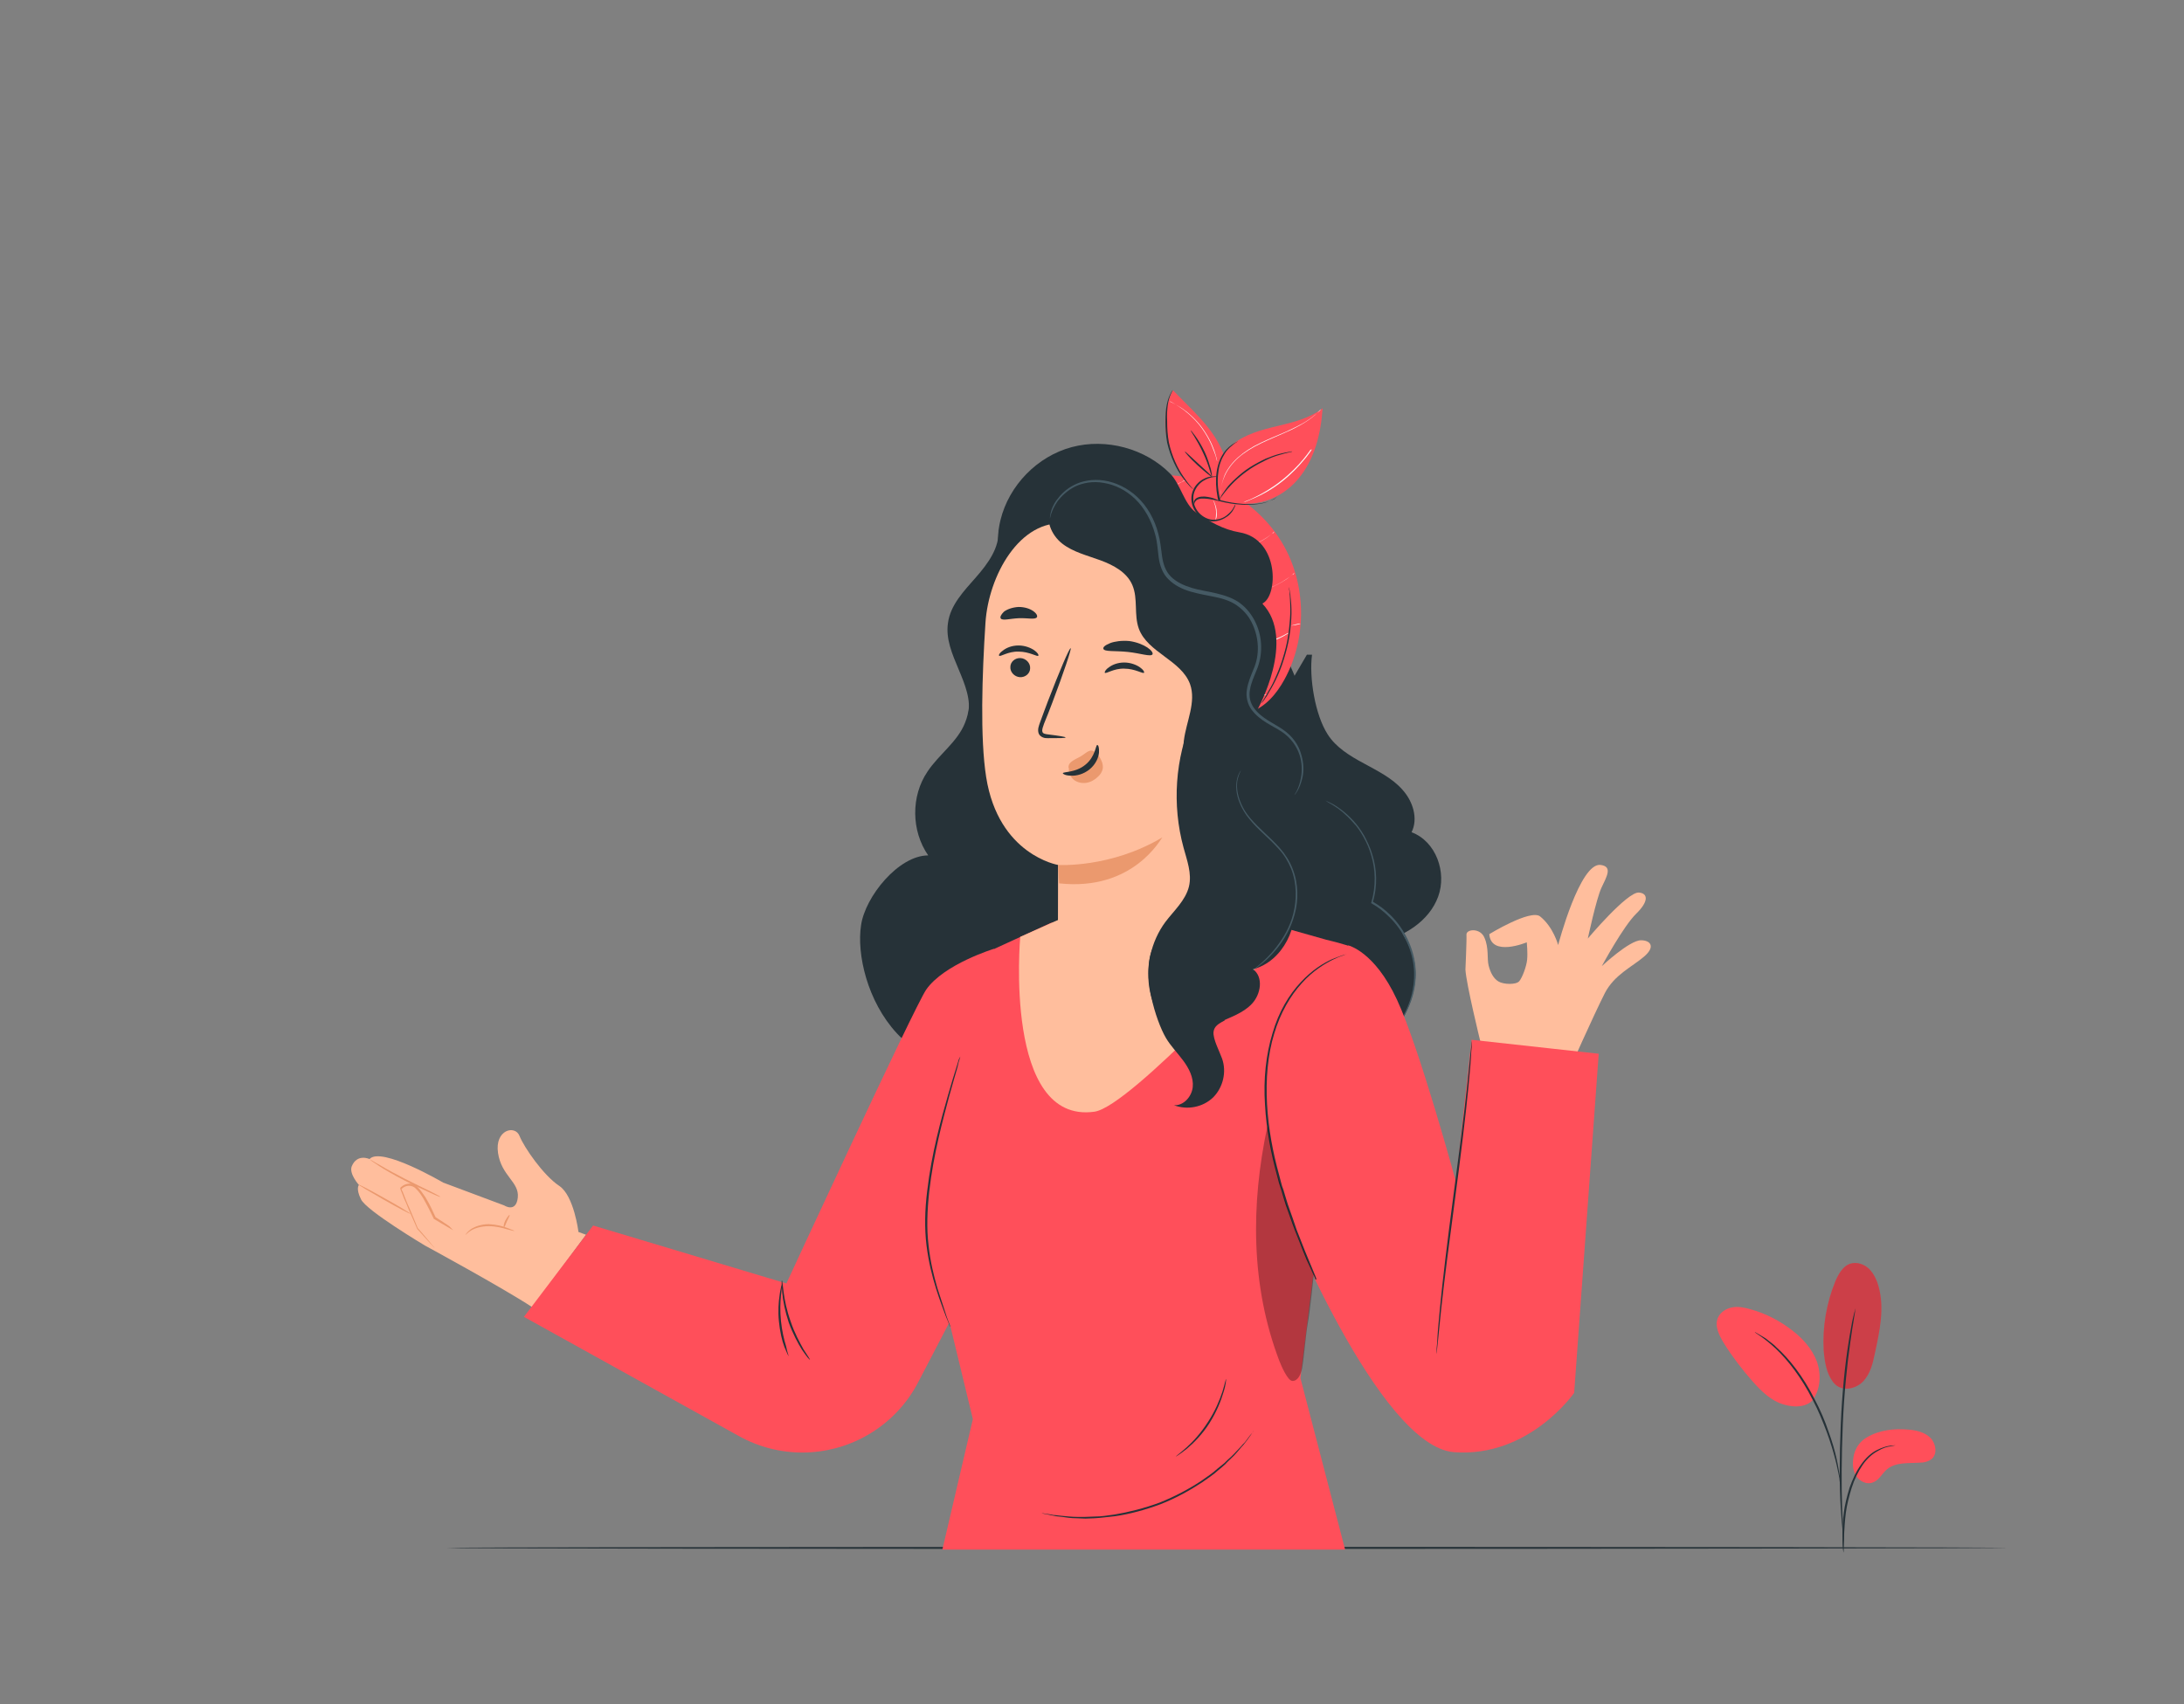 <?xml version="1.0" encoding="UTF-8"?> <!-- Generator: Adobe Illustrator 22.1.0, SVG Export Plug-In . SVG Version: 6.00 Build 0) --> <svg xmlns="http://www.w3.org/2000/svg" xmlns:xlink="http://www.w3.org/1999/xlink" x="0px" y="0px" viewBox="0 0 640.7 500" style="enable-background:new 0 0 640.7 500;" xml:space="preserve"><rect x="0" y="0" width="640.7" height="500" fill="#808080" stroke="none"/> <style type="text/css"> .st0{display:none;} .st1{display:inline;} .st2{fill:#EBEBEB;} .st3{display:inline;fill:#EBEBEB;} .st4{fill:#263238;} .st5{fill:#FFBE9D;} .st6{fill:#EB996E;} .st7{fill:#455A64;} .st8{fill:#FF4F5A;} .st9{fill:none;stroke:#FFFFFF;stroke-width:2.000000e-02;stroke-miterlimit:10;} .st10{opacity:0.3;} .st11{fill:#FAFAFA;} .st12{opacity:0.2;} </style> <g id="Background_Complete"> </g> <g id="Background_Simple" class="st0"> <g class="st1"> <path class="st2" d="M462.6,168.7c-10.1-32-28.2-62.7-55.9-80.6c-25.8-16.7-58.9-21-88-11.3c-29,9.7-53.4,33.1-64.6,62.2 c-6,15.6-8.4,32.4-13.4,48.4c-5,16-13.4,31.9-27.6,40.2c-15.9,9.3-35.8,7.3-53.6,2.5c-17.7-4.8-35.1-12.1-53.5-12.5 c-38-0.8-67.2,33.9-75.5,72c-9.2,42.5-4.1,86.6,51.5,117.4c0.9,0.5,1.2,0.7,1.1,0.7c20.2,12.8,32,22.3,54.3,28.4 c52.7,12.9,110.8,2.8,152.9,0c54.8-3.7,73.2-18.6,107.5-43.8c32.9-24.2,56.8-60.6,67.8-100.6C476.7,251.5,475.1,208.2,462.6,168.7 z"></path> <path class="st2" d="M83.2,407.6c-0.4-0.2-0.7-0.5-1.1-0.7C78.8,405.6,83,407.6,83.2,407.6z"></path> </g> <path class="st3" d="M175.1,60.3c-10.8-8.5-25.8-11-39.1-7.5c-11.6,3-22.4,10.8-26.5,22.1c-3.3,9-2,19.3,2.2,27.9 c5.9,12.2,17.5,21.6,30.7,24.9c13.2,3.2,27.8,0.3,38.7-7.8l-1.8,0.7c6.6-4.5,7.8-13.9,9.9-23.7C191.9,83.5,185.9,68.8,175.1,60.3z"></path> </g> <g id="Desk"> <g> <g> <path class="st4" d="M589.1,454.2c0,0.1-102.6,0.3-229.1,0.3c-126.5,0-229.1-0.1-229.1-0.3s102.5-0.3,229.1-0.3 C486.5,453.9,589.1,454,589.1,454.2z"></path> </g> </g> </g> <g id="Screen"> </g> <g id="Character"> <g> <g> <path class="st5" d="M436.9,274.1c0,0,12.1-7.4,14.9-5.2c3.9,3.1,5.3,8.4,5.3,8.4s6.4-24.4,12.5-23.5c3.5,0.5,1.8,3.3,0.2,6.7 c-1.5,3.2-4,14.9-4,14.9s11.6-13.8,15-13.5c2.6,0.2,3,2.5-0.8,6.2c-3.8,3.7-10.1,15.4-10.1,15.4s8.1-7.6,11.5-7.6 c2.7,0,4.4,1.8,0.9,4.8c-3.5,3-8.7,5.3-11.5,10.7c-3.4,6.7-10.8,23.4-10.8,23.4l-25.7-9.1c0,0-4.2-17.1-4.4-21.2 c0,0,0.4-8.8,0.3-10.3c0-1.6,4.1-2,5.3,1c1.3,3,0.7,6.1,1.2,8.1c0.5,2,1.4,3.8,2.9,4.7c1.5,0.9,5.2,1,6.1-0.1 c0.9-1.1,2.1-4.3,2.3-6.3c0.2-2-0.1-5.1-0.1-5.1S437.4,280.9,436.9,274.1z"></path> </g> <g> <g> <g> <path class="st5" d="M147.9,353.7L130,347c0,0-18.2-10.7-21.6-6.9c0,0-3.6-1.7-5.2,2.1c-0.9,2.2,2.1,5.5,2.1,5.5s-1,1,0.6,4.2 c1.5,3.3,18.8,13.6,18.8,13.6s22.5,12.2,31.5,18.1l15.7-21.3l-2.2-0.8c0,0-1.3-10.6-5.6-13.5c-4.7-3.1-10.4-11.4-11.7-14.7 c-1.3-3.3-7.3-1.8-6.3,5c1,6.8,6.3,8.5,5.8,13.1C151.4,356,147.9,353.7,147.9,353.7z"></path> </g> <g> <g> <path class="st6" d="M120.5,356.2c-0.1,0.1-3.6-1.7-7.8-4.1c-4.2-2.4-7.6-4.4-7.5-4.5c0.1-0.1,3.6,1.7,7.8,4.1 C117.2,354,120.5,356.1,120.5,356.2z"></path> </g> </g> <g> <g> <path class="st6" d="M129.2,351.2c0,0.1-1.3-0.4-3.2-1.3c-2-0.9-4.6-2.1-7.5-3.6c-2.9-1.5-5.5-3-7.2-4.1 c-0.9-0.6-1.6-1.1-2.1-1.4c-0.5-0.4-0.7-0.6-0.7-0.6c0-0.1,1.1,0.7,3,1.7c1.8,1.1,4.4,2.5,7.3,4c2.9,1.5,5.5,2.7,7.5,3.7 C128.1,350.5,129.2,351.1,129.2,351.2z"></path> </g> </g> <g> <g> <path class="st6" d="M133,361c0,0-0.6-0.3-1.6-0.9c-1.1-0.6-2.5-1.5-4.2-2.5l0,0l0-0.1c-0.8-1.7-1.8-3.7-3-5.8 c-0.6-1-1.3-2.1-2.3-3c-0.9-0.9-2.4-1-3.5-0.3c-0.2,0.1-0.5,0.4-0.6,0.5c0,0,0,0.1,0,0.1l0.1,0.2c0,0.1,0.1,0.3,0.2,0.4 c0.2,0.6,0.5,1.2,0.7,1.8c0.5,1.2,0.9,2.3,1.4,3.3c0.9,2.1,1.7,4.1,2.4,5.8l0-0.1c1.5,1.7,2.7,3.1,3.6,4.2 c0.4,0.5,0.7,0.9,1,1.2c0.2,0.3,0.3,0.4,0.3,0.4c0,0-0.2-0.1-0.4-0.4c-0.3-0.3-0.6-0.7-1-1.1c-0.9-1-2.2-2.4-3.7-4.1l0,0l0,0 c-0.7-1.7-1.6-3.6-2.5-5.7c-0.4-1.1-0.9-2.2-1.4-3.3c-0.2-0.6-0.5-1.2-0.7-1.8c-0.1-0.2-0.1-0.3-0.2-0.5l-0.1-0.2 c0-0.1,0-0.2-0.1-0.4c0.1-0.3,0.2-0.4,0.4-0.5c0.1-0.1,0.3-0.2,0.4-0.3c0.6-0.4,1.4-0.6,2.2-0.6c0.8,0,1.4,0.4,2,0.9 c1,1,1.7,2.1,2.4,3.1c1.3,2.1,2.2,4.2,3,5.9l-0.1-0.1c1.7,1.1,3.1,2,4.1,2.7C132.5,360.6,133,361,133,361z"></path> </g> </g> </g> <g> <g> <path class="st6" d="M150.9,361.2c0,0.1-0.9-0.2-2.2-0.5c-1.3-0.4-3.2-0.9-5.3-0.9c-2.1,0-3.9,0.5-5.1,1.2 c-1.2,0.7-1.7,1.4-1.8,1.4c0,0,0.4-0.8,1.6-1.7c1.2-0.8,3.1-1.5,5.3-1.5c2.2,0.1,4.1,0.6,5.4,1.1 C150.1,360.8,150.9,361.1,150.9,361.2z"></path> </g> </g> <g> <g> <path class="st6" d="M149.5,356.5c0.1,0.1-0.3,0.9-0.8,1.9c-0.4,1-0.7,1.8-0.9,1.8c-0.1,0-0.1-1,0.4-2 C148.8,357.1,149.4,356.4,149.5,356.5z"></path> </g> </g> </g> <g> <g> <path class="st4" d="M252.6,271.5c1.2-8.4,11-20.5,19.7-20.5c-5-7.2-5.1-17.4-0.2-24.6c3.3-5,8.8-8.7,11-14.3 c2.6-6.3,0.6-13.4,0.9-20.2c0.4-9.9,5.5-19,10.5-27.6c4.6-7.9,10.2-16.5,19.3-18.5c5.7-1.2,11.7,0.6,17.1,2.9 c25.7,11,45.8,34.1,52.6,60.8c1.6,6.4,2.7,13.3,7.2,18.2c4.7,5.2,13,8.1,14.4,14.9c1,4.9-2.1,9.8-1.7,14.8 c0.4,4.2,8.2,16.3,10,20.1c3.1,6.5,2,13.6-1.2,20.1c-3.2,6.5-11.2,12.9-18.3,14.7l-79.8-26.6c-7.5,4.3-15,20.8-23.6,21.8 c-8.6,1-19.1,4.8-27.4-4.3C254.4,293.8,251.3,279.9,252.6,271.5z"></path> </g> <g> <path class="st4" d="M384.9,192.1c-0.9,6.7,0.9,17.7,4.6,23.4c2.4,3.8,6.5,6.3,10.6,8.5c4,2.2,8.3,4.3,11.3,7.7 c3.1,3.4,4.7,8.5,2.7,12.5c7.2,2.7,10.4,11.8,7.8,18.9c-2.6,7.1-9.9,11.8-17.4,13.3l-32.9-9.9l-7.2-42l19-32.4"></path> </g> <g> <g> <path class="st7" d="M388.9,234.9c0,0,0.2,0.1,0.6,0.3c0.4,0.2,1.1,0.5,1.8,0.9c1.5,0.9,3.6,2.4,5.8,4.8 c1.1,1.2,2.1,2.6,3.1,4.3c0.9,1.7,1.8,3.5,2.4,5.6c1.3,4.1,1.6,9.1,0.1,14l-0.1-0.3c1.9,1.1,3.7,2.4,5.4,4.1 c4.2,4.2,6.6,9.6,7.2,14.7c0.6,5.1-0.7,9.7-2.4,13.2c-1.7,3.5-3.8,5.8-5.4,7.3c-0.8,0.7-1.4,1.2-1.9,1.6 c-0.5,0.3-0.7,0.5-0.7,0.5c0,0,0.2-0.2,0.7-0.6c0.4-0.3,1.1-0.9,1.8-1.6c1.5-1.5,3.6-3.8,5.2-7.3c1.6-3.4,2.8-8,2.2-13 c-0.6-5-3-10.3-7.1-14.3c-1.6-1.6-3.4-3-5.2-4l-0.2-0.1l0.1-0.2c1.4-4.8,1.2-9.7,0-13.7c-0.6-2.1-1.4-3.9-2.3-5.5 c-0.9-1.6-1.9-3.1-3-4.2c-2.1-2.4-4.1-4-5.6-4.9c-0.7-0.5-1.4-0.8-1.7-1C389.1,235.1,388.9,234.9,388.9,234.9z"></path> </g> </g> </g> <g> <g> <path class="st8" d="M291.6,278.4c0,0-14.7,4.5-19.9,12c-3.6,5.3-41,86.2-41,86.2l-56.7-17l-20.3,26.8l63.1,35 c11.7,6.5,25.9,6.4,37.5-0.2l0,0c6.5-3.7,11.7-9.1,15.1-15.7l16-30.7L291.6,278.4z"></path> </g> <g> <g> <path class="st8" d="M276.5,454.5l8.9-38.1l-6.7-27.7c-4.3-14.3-8-37.5-3.3-56.2l15.7-53.8l17.2-7.9l39.4-6.8 c1.5,0.5,41.2,11.7,41.2,11.7c5.5,1.3,7.7,2.2,7.7,2.2l4.6,29.5l-13.7,48.6l-6,48.4l13.1,50.3H276.5z"></path> </g> <g> <g> <path class="st9" d="M273.6,335.9"></path> </g> </g> <g> <g> <path class="st9" d="M366,339.4"></path> </g> </g> </g> <g> <path class="st5" d="M299.3,274.9l11.4-5.1l51.5,0.7l12.2,7.1c0,0-42.6,47-53.3,48.6C294.3,330,299.3,274.9,299.3,274.9z"></path> </g> <g> <path class="st8" d="M395.5,277.4c0,0,7.7,1.7,14.3,15.9c6.6,14.1,17.3,53.4,17.3,53.4l4.6-41.6l37.3,4.1l-7.2,99.5 c0,0-13.2,19.1-35.3,17.4c-22.1-1.8-50.1-71.5-50.1-71.5L395.5,277.4z"></path> </g> <g> <g> <path class="st4" d="M421.4,397.6c0,0,0-0.1,0-0.2c0-0.2,0-0.4,0-0.7c0-0.7,0.1-1.6,0.2-2.7c0.1-2.4,0.4-5.8,0.8-9.9 c0.8-8.4,2.2-19.9,3.9-32.7c1.7-12.7,3.2-24.3,4.1-32.7c0.4-4.2,0.8-7.6,1-9.9c0.1-1.1,0.2-2,0.3-2.7c0-0.3,0.1-0.5,0.1-0.7 c0-0.2,0-0.2,0-0.2c0,0,0,0.1,0,0.2c0,0.2,0,0.4,0,0.7c0,0.7-0.1,1.6-0.2,2.7c-0.1,2.4-0.4,5.8-0.8,9.9 c-0.8,8.4-2.2,19.9-3.9,32.7c-1.7,12.7-3.2,24.3-4.1,32.6c-0.4,4.2-0.8,7.6-1,9.9c-0.1,1.1-0.2,2-0.3,2.7 c0,0.3-0.1,0.5-0.1,0.7C421.4,397.5,421.4,397.6,421.4,397.6z"></path> </g> </g> <g> <g> <path class="st4" d="M231.4,398c0,0-0.2-0.3-0.4-0.7c-0.2-0.5-0.5-1.2-0.9-2.1c-0.7-1.8-1.3-4.5-1.6-7.5 c-0.3-3-0.1-5.7,0.2-7.6c0.1-1,0.3-1.7,0.4-2.3c0.1-0.5,0.2-0.8,0.3-0.8c0.1,0-0.1,1.2-0.3,3.1c-0.2,1.9-0.3,4.6,0,7.5 c0.3,2.9,0.9,5.5,1.5,7.4C231,396.9,231.4,398,231.4,398z"></path> </g> </g> <g> <g> <path class="st4" d="M237.6,399c0,0-0.3-0.2-0.7-0.7c-0.4-0.5-0.9-1.2-1.6-2.2c-1.2-1.9-2.7-4.7-3.9-8 c-1.1-3.3-1.7-6.4-1.9-8.7c-0.1-1.1-0.2-2.1-0.2-2.7c0-0.6,0-1,0.1-1c0.1,0,0.2,1.4,0.5,3.6c0.3,2.2,0.9,5.3,2.1,8.6 c1.1,3.3,2.6,6,3.7,8C236.9,397.8,237.7,398.9,237.6,399z"></path> </g> </g> <g> <g> <path class="st4" d="M281.7,310c0,0,0,0.3-0.2,0.8c-0.2,0.6-0.4,1.3-0.6,2.3c-0.6,2-1.4,4.9-2.4,8.4 c-1.9,7.1-4.6,16.9-5.9,28.1c-0.6,5.6-0.8,10.9-0.2,15.8c0.5,4.8,1.6,9.1,2.6,12.6c1.1,3.5,2.1,6.3,2.7,8.3 c0.3,0.9,0.6,1.7,0.8,2.2c0.2,0.5,0.3,0.8,0.2,0.8c0,0-0.1-0.3-0.3-0.8c-0.2-0.5-0.5-1.3-0.9-2.2c-0.7-1.9-1.8-4.7-2.9-8.2 c-1.1-3.5-2.2-7.8-2.8-12.7c-0.6-4.9-0.5-10.3,0.2-15.9c1.3-11.2,4.1-21.1,6.1-28.1c1-3.5,1.9-6.4,2.5-8.3 c0.3-0.9,0.5-1.7,0.7-2.3C281.6,310.3,281.7,310,281.7,310z"></path> </g> </g> <g> <g> <path class="st4" d="M386,375.6c0,0-0.1-0.1-0.1-0.2c-0.1-0.2-0.2-0.4-0.3-0.7c-0.3-0.7-0.7-1.6-1.3-2.9 c-0.6-1.2-1.3-2.8-2-4.6c-0.7-1.8-1.5-3.9-2.4-6.1c-0.9-2.3-1.7-4.8-2.7-7.5c-0.4-1.4-0.9-2.8-1.3-4.3 c-0.2-0.7-0.5-1.5-0.7-2.2c-0.2-0.8-0.4-1.5-0.6-2.3c-1.7-6.2-3.1-13.2-3.5-20.7c-0.5-7.5,0.3-14.7,2.2-20.9 c1.8-6.3,4.9-11.4,8.3-15c3.3-3.6,6.8-5.7,9.3-6.8c1.3-0.5,2.3-0.9,3-1.1c0.3-0.1,0.6-0.2,0.8-0.2c0.2,0,0.3-0.1,0.3-0.1 c0,0-0.1,0-0.3,0.1c-0.2,0.1-0.5,0.2-0.8,0.3c-0.7,0.2-1.7,0.6-2.9,1.2c-2.4,1.2-5.9,3.3-9.1,6.9c-3.3,3.6-6.3,8.7-8.1,14.8 c-1.9,6.2-2.5,13.3-2.1,20.7c0.4,7.4,1.8,14.4,3.5,20.6c0.2,0.8,0.4,1.5,0.6,2.3c0.2,0.8,0.4,1.5,0.7,2.2 c0.4,1.5,0.9,2.9,1.3,4.3c1,2.7,1.8,5.2,2.6,7.5c0.9,2.3,1.7,4.3,2.4,6.1c0.7,1.8,1.4,3.3,1.9,4.6c0.5,1.2,0.9,2.2,1.2,2.9 c0.1,0.3,0.2,0.6,0.3,0.8C385.9,375.5,386,375.6,386,375.6z"></path> </g> </g> <g class="st10"> <g> <path d="M371.8,330.5c-4.9,23-4.9,46.8,3.5,68.8c0.5,1.3,2.4,5.8,3.8,5.9c1.7,0.1,2.6-2.1,2.9-3.8c0.6-3.5,1-9.3,1.6-12.8 c0.8-4.4,1.8-14.6,1.8-14.6s-4-9.2-5.8-14.2c-3.3-9.2-6.1-17.9-7.6-28.6"></path> </g> </g> <g> <g> <path class="st4" d="M367.8,419.8c0,0-0.1,0.2-0.4,0.6c-0.3,0.4-0.7,1-1.2,1.7c-0.3,0.4-0.6,0.8-0.9,1.2 c-0.3,0.4-0.7,0.9-1.1,1.3c-0.8,0.9-1.7,2.1-2.9,3.2c-0.6,0.6-1.2,1.1-1.8,1.8c-0.6,0.6-1.4,1.2-2.1,1.8 c-1.4,1.3-3.1,2.4-4.8,3.6c-3.5,2.3-7.6,4.6-12.2,6.4c-4.6,1.7-9.1,2.9-13.3,3.5c-2.1,0.2-4.1,0.5-6,0.6 c-0.9,0-1.8,0.1-2.7,0.1c-0.9,0-1.7-0.1-2.5-0.1c-1.6,0-3-0.2-4.3-0.4c-0.6-0.1-1.2-0.1-1.8-0.2c-0.5-0.1-1-0.2-1.5-0.3 c-0.8-0.2-1.5-0.3-2-0.4c-0.5-0.1-0.7-0.2-0.7-0.2c0,0,0.3,0,0.7,0.1c0.5,0.1,1.2,0.2,2,0.3c0.4,0.1,0.9,0.2,1.5,0.2 c0.5,0.1,1.1,0.1,1.8,0.2c1.3,0.1,2.7,0.3,4.3,0.3c0.8,0,1.6,0,2.5,0c0.9,0,1.8-0.1,2.7-0.1c1.9,0,3.8-0.3,5.9-0.6 c4.1-0.7,8.6-1.8,13.2-3.5c4.5-1.8,8.6-4,12.1-6.3c1.7-1.2,3.4-2.3,4.8-3.6c0.7-0.6,1.4-1.1,2.1-1.7c0.6-0.6,1.2-1.2,1.8-1.7 c1.2-1.1,2.1-2.2,3-3.1c0.4-0.5,0.8-0.9,1.2-1.3c0.3-0.4,0.6-0.8,0.9-1.2c0.5-0.7,0.9-1.2,1.3-1.6 C367.6,420,367.8,419.8,367.8,419.8z"></path> </g> </g> <g> <g> <path class="st4" d="M359.7,404.6c0,0,0,0.4-0.1,1.1c-0.1,0.7-0.3,1.7-0.7,2.9c-0.7,2.4-2,5.7-4.1,9c-2.1,3.3-4.6,5.8-6.5,7.4 c-1,0.8-1.8,1.4-2.4,1.8c-0.6,0.4-0.9,0.6-0.9,0.6c-0.1-0.1,1.2-1,3.1-2.7c1.9-1.7,4.2-4.2,6.3-7.5c2.1-3.2,3.4-6.4,4.2-8.8 C359.3,406.1,359.6,404.6,359.7,404.6z"></path> </g> </g> </g> <g> <g> <g> <path class="st8" d="M341.5,139.4c14,0.1,27.6,8,34.7,20c7.1,12,7.3,27.8,0.6,40c-2.3,4.2-5.6,8.1-10.1,9.6 c1.5-23.9-8-48.3-25.3-64.9"></path> </g> <g> <path class="st8" d="M357.8,143.1c-2.1-4.3,0.1-9.7,3.8-12.7c3.7-3,8.5-4.3,13.2-5.4c4.6-1.1,9.5-2.3,13.2-5.2 c-0.5,7.5-2.4,15.2-7.3,20.9c-4.8,5.7-13.2,8.9-20.2,6"></path> </g> <g> <path class="st8" d="M362.6,148c-3.2,1.3-7,0.5-9.8-1.4c-2.8-2-4.9-4.9-6.6-7.9c-2.1-3.7-3.7-7.7-4.2-11.9s0-8.6,2.1-12.3 c5.5,5.8,11.5,10.7,14.6,18.1c1.8,4.3,1.6,11.3-0.4,15.5"></path> </g> <g> <g> <path class="st4" d="M378.1,172.2c0,0,0.1,0.5,0.3,1.4c0.1,0.5,0.2,1,0.2,1.6c0.1,0.6,0.1,1.4,0.2,2.2 c0.1,1.6,0.1,3.6-0.1,5.7c-0.2,2.2-0.5,4.5-1.1,6.9c-0.6,2.4-1.3,4.7-2.1,6.7c-0.8,2-1.7,3.8-2.5,5.2 c-0.4,0.7-0.8,1.3-1.1,1.9c-0.3,0.6-0.7,1-0.9,1.4c-0.5,0.7-0.8,1.1-0.9,1.1c0,0,0.2-0.5,0.7-1.2c0.2-0.4,0.5-0.9,0.8-1.4 c0.3-0.6,0.7-1.2,1.1-1.9c0.8-1.4,1.6-3.2,2.4-5.2c0.8-2,1.5-4.2,2.1-6.6c0.6-2.4,0.9-4.7,1.1-6.9c0.2-2.1,0.3-4.1,0.2-5.7 c0-0.8-0.1-1.5-0.1-2.2c0-0.6-0.1-1.2-0.1-1.6C378.1,172.8,378.1,172.2,378.1,172.2z"></path> </g> </g> <g> <g> <path class="st4" d="M375,145.4c0,0-0.4,0.3-1.1,0.9c-0.8,0.4-2,1.1-3.6,1.4c-3.2,0.7-7.9,0.6-12.8-0.7l-0.1,0l0-0.1 c-0.1-0.3-0.1-0.6-0.2-0.9c-0.5-2.6-0.6-5.2-0.3-7.4c0.3-2.3,1.1-4.3,2.1-5.7c1-1.5,2.2-2.3,3-2.8c0.9-0.5,1.3-0.7,1.3-0.7 c0,0-0.4,0.3-1.2,0.8c-0.7,0.6-1.9,1.4-2.8,2.9c-0.9,1.4-1.7,3.3-1.9,5.6c-0.3,2.2-0.2,4.7,0.4,7.3c0.1,0.3,0.1,0.6,0.2,0.9 l-0.2-0.2c4.8,1.3,9.4,1.5,12.5,0.9c1.6-0.3,2.8-0.8,3.6-1.2C374.6,145.7,375,145.4,375,145.4z"></path> </g> </g> <g> <g> <path class="st4" d="M379.1,132.5c0,0.1-1.5,0.3-3.8,1c-1.1,0.3-2.5,0.8-3.9,1.5c-1.4,0.7-3,1.5-4.5,2.5c-1.5,1-2.9,2.1-4,3.1 c-1.2,1.1-2.1,2.1-2.9,3c-1.5,1.8-2.3,3.1-2.4,3.1c0,0,0.1-0.3,0.5-0.9c0.3-0.6,0.9-1.4,1.6-2.4c0.7-1,1.7-2,2.9-3.1 c1.2-1.1,2.5-2.2,4.1-3.2c1.6-1,3.1-1.8,4.6-2.5c1.5-0.6,2.8-1.1,4-1.4c1.2-0.3,2.1-0.5,2.8-0.6 C378.7,132.5,379.1,132.4,379.1,132.5z"></path> </g> </g> <g> <g> <path class="st4" d="M362.4,147.9c0,0,0,0.1,0,0.3c0,0.2-0.1,0.5-0.3,0.8c-0.3,0.7-0.9,1.7-2,2.5c-1.1,0.8-2.6,1.5-4.5,1.5 c-1.8-0.1-3.8-1.2-4.9-2.9c-1.2-1.7-1.5-3.9-0.9-5.7c0.6-1.8,1.8-3,3-3.7c1.2-0.7,2.3-0.9,3-0.9c0.4,0,0.7,0,0.9,0 c0.2,0,0.3,0.1,0.3,0.1c0,0.1-0.4,0-1.1,0.1c-0.7,0.1-1.8,0.4-2.9,1.1c-1.1,0.7-2.2,1.9-2.7,3.5c-0.5,1.6-0.2,3.6,0.9,5.2 c1.1,1.6,2.9,2.6,4.5,2.7c1.7,0.1,3.2-0.5,4.2-1.3c1-0.8,1.7-1.6,2-2.3C362.3,148.3,362.4,147.9,362.4,147.9z"></path> </g> </g> <g> <g> <path class="st4" d="M350.3,148.1c0,0-0.3-0.5,0.1-1.3c0.2-0.4,0.6-0.7,1.2-0.9c0.5-0.2,1.2-0.2,1.8-0.2 c2.5,0.2,4.3,1.2,4.2,1.3c-0.1,0.1-1.9-0.6-4.3-0.7c-1.2-0.1-2.2,0.2-2.6,0.8C350.3,147.6,350.4,148.1,350.3,148.1z"></path> </g> </g> <g> <g> <path class="st4" d="M344.1,114.4c0.1,0-1.1,1.5-1.5,4.3c-0.2,1.4-0.3,3.1-0.2,5c0,1.9,0.1,3.9,0.5,6.1 c0.9,4.2,2.7,7.8,4.3,10.1c0.8,1.2,1.5,2.1,2,2.7c0.5,0.6,0.8,0.9,0.8,0.9c-0.1,0.1-1.4-1.1-3.1-3.4 c-1.7-2.3-3.5-5.9-4.5-10.2c-0.4-2.2-0.5-4.3-0.5-6.2c0-1.9,0.1-3.6,0.4-5c0.3-1.4,0.7-2.5,1.1-3.2 C343.8,114.7,344.1,114.4,344.1,114.4z"></path> </g> </g> <g> <g> <path class="st4" d="M349.3,126.3c0.1,0,0.6,0.6,1.4,1.7c0.8,1.1,1.8,2.7,2.7,4.6c0.9,1.9,1.4,3.7,1.8,5 c0.3,1.3,0.4,2.2,0.3,2.2c-0.2,0-0.8-3.3-2.6-7C351.2,129.1,349.2,126.4,349.3,126.3z"></path> </g> </g> <g> <g> <path class="st4" d="M347.6,132.5c0.1-0.1,1.8,1.6,4,3.6c2.2,2,4,3.6,3.9,3.8c-0.1,0.1-2-1.4-4.2-3.4 C349.1,134.5,347.5,132.6,347.6,132.5z"></path> </g> </g> <g> <g> <path class="st11" d="M373.8,156c0,0,0,0.1-0.1,0.1c-0.1,0.1-0.3,0.2-0.4,0.4c-0.4,0.3-1,0.8-1.7,1.3c-1.5,1-3.7,2.2-6.3,3.1 c-2.6,0.9-5.1,1.2-6.9,1.3c-0.9,0-1.6,0-2.1,0c-0.2,0-0.4,0-0.6,0c-0.1,0-0.2,0-0.2,0c0,0,0.1,0,0.2,0c0.2,0,0.4,0,0.6,0 c0.5,0,1.2,0,2.1-0.1c1.8-0.1,4.2-0.5,6.8-1.3c2.6-0.9,4.8-2,6.3-3c0.7-0.5,1.3-0.9,1.7-1.2c0.2-0.1,0.3-0.2,0.5-0.3 C373.7,156,373.8,155.9,373.8,156z"></path> </g> </g> <g> <g> <path class="st11" d="M379.7,168.1c0,0,0,0.1-0.1,0.1c-0.1,0.1-0.3,0.2-0.4,0.4c-0.4,0.3-1,0.8-1.7,1.3 c-1.5,1-3.7,2.2-6.3,3.2c-2.6,0.9-5.1,1.4-6.8,1.6c-0.9,0.1-1.6,0.1-2.1,0.1c-0.2,0-0.4,0-0.6,0c-0.1,0-0.2,0-0.2,0 c0,0,0.1,0,0.2,0c0.2,0,0.4,0,0.6,0c0.5,0,1.2-0.1,2.1-0.2c1.8-0.2,4.2-0.7,6.8-1.6c2.6-0.9,4.7-2.1,6.2-3.1 c0.8-0.5,1.3-0.9,1.7-1.2c0.2-0.1,0.3-0.2,0.5-0.3C379.6,168.1,379.7,168,379.7,168.1z"></path> </g> </g> <g> <g> <path class="st11" d="M378.1,185.7c0,0-0.1,0.1-0.4,0.3c-0.3,0.2-0.7,0.4-1.2,0.7c-1.1,0.6-2.6,1.3-4.4,1.7 c-1.8,0.5-3.5,0.6-4.7,0.6c-0.6,0-1.1,0-1.4,0c-0.3,0-0.5-0.1-0.5-0.1c0,0,0.2,0,0.5,0c0.3,0,0.8,0,1.4,0 c1.2,0,2.9-0.2,4.6-0.7c1.8-0.5,3.3-1.1,4.4-1.7c0.5-0.3,1-0.5,1.3-0.7C377.9,185.8,378.1,185.7,378.1,185.7z"></path> </g> </g> <g> <g> <path class="st11" d="M381.5,183c0,0.1-0.6,0.2-1.4,0.4c-0.8,0.1-1.4,0.2-1.4,0.2s0.6-0.2,1.4-0.4 C380.8,183,381.4,182.9,381.5,183z"></path> </g> </g> <g> <g> <path class="st11" d="M371.5,203.8c0,0.1-1,0.2-2.3,0.1c-1.3-0.1-2.3-0.4-2.2-0.4c0-0.1,1,0.2,2.3,0.2 C370.5,203.8,371.5,203.7,371.5,203.8z"></path> </g> </g> <g> <g> <path class="st11" d="M352.6,151.5c0,0.1-0.6,0.4-1.3,0.9c-0.8,0.4-1.4,0.7-1.4,0.7s0.6-0.4,1.3-0.9 C351.9,151.7,352.5,151.4,352.6,151.5z"></path> </g> </g> <g> <g> <path class="st11" d="M347.6,141c0,0.1-1.4,0.5-2.9,1.6c-1.5,1.1-2.4,2.3-2.5,2.3c0,0,0.2-0.3,0.6-0.8c0.4-0.5,1-1.1,1.8-1.6 c0.8-0.5,1.5-0.9,2.1-1.1C347.2,141,347.6,140.9,347.6,141z"></path> </g> </g> <g> <g> <path class="st11" d="M356.6,152.6c-0.1,0,0.3-1.4,0.1-3c-0.2-1.7-0.9-2.9-0.8-2.9c0,0,0.2,0.3,0.4,0.8 c0.2,0.5,0.5,1.3,0.6,2.1c0.1,0.9,0.1,1.6,0,2.2C356.7,152.3,356.6,152.6,356.6,152.6z"></path> </g> </g> <g> <g> <path class="st11" d="M387.5,120c0,0-0.4,0.5-1.1,1.2c-0.7,0.7-1.9,1.7-3.5,2.7c-1.6,1-3.5,2-5.8,3c-2.2,1-4.7,2-7.2,3.2 c-2.5,1.2-4.8,2.6-6.6,4.2c-1.8,1.6-3.1,3.4-3.9,5.1c-0.8,1.7-1.1,3.1-1.2,4.1c-0.1,1,0,1.6,0,1.6c0,0,0-0.1,0-0.4 c0-0.3,0-0.7,0-1.2c0.1-1,0.4-2.5,1.1-4.2c0.8-1.7,2.1-3.5,3.9-5.1c1.8-1.6,4.1-3.1,6.7-4.3c2.5-1.2,5-2.2,7.3-3.2 c2.2-1,4.2-2,5.7-2.9c1.6-1,2.7-1.9,3.5-2.6c0.4-0.3,0.7-0.6,0.9-0.8C387.4,120.1,387.5,120,387.5,120z"></path> </g> </g> <g> <g> <path class="st11" d="M384.8,131.9c0,0,0,0.1-0.1,0.2c-0.1,0.2-0.3,0.4-0.4,0.6c-0.4,0.5-0.9,1.3-1.7,2.2 c-1.5,1.8-3.7,4.2-6.5,6.4c-2.8,2.2-5.7,3.8-7.8,4.7c-1.1,0.5-1.9,0.8-2.6,1.1c-0.3,0.1-0.5,0.2-0.7,0.2 c-0.2,0.1-0.3,0.1-0.3,0.1c0,0,0.1,0,0.2-0.1c0.2-0.1,0.4-0.2,0.7-0.3c0.6-0.2,1.5-0.6,2.5-1.1c2.1-1,4.9-2.6,7.7-4.8 c2.8-2.2,5-4.5,6.5-6.3c0.7-0.9,1.3-1.6,1.7-2.2c0.2-0.2,0.3-0.4,0.4-0.6C384.8,131.9,384.8,131.8,384.8,131.9z"></path> </g> </g> <g> <g> <path class="st11" d="M343.1,117.8c0,0,1.2,0.5,3,1.6c1.8,1.1,4.1,3,6.1,5.5c2,2.6,3.3,5.2,4,7.2c0.7,2,0.9,3.3,0.9,3.3 c0,0,0-0.1-0.1-0.2c-0.1-0.2-0.1-0.4-0.2-0.7c-0.1-0.6-0.4-1.4-0.8-2.4c-0.7-2-2-4.6-4-7.2c-2-2.5-4.3-4.4-6-5.5 c-0.9-0.6-1.6-1-2.1-1.3c-0.2-0.1-0.4-0.2-0.6-0.3C343.2,117.8,343.1,117.8,343.1,117.8z"></path> </g> </g> </g> <g> <g> <g> <g> <path class="st4" d="M292.9,155.4c0.4,5.3-3.1,10-6.6,14c-3.5,4-7.5,8.1-8.2,13.4c-1.4,9.3,7.8,18,5.9,27.2 c-1,4.9-5.1,8.9-5.8,13.9c-0.7,4.8,1.9,9.6,5.1,13.2c3.2,3.7,6.9,3.1,9.8,7.1c3,4.2,7.8,8.5,12.3,10.9 c10.2,5.6,22.5-2.5,27.4-4"></path> </g> </g> <g> <g> <path class="st4" d="M370.3,177.1c4.7-2.1,5.1-18.9-6.7-20.9c-4.7-0.8-8.7-3.1-12.7-5.8c-3.5-2.4-4.6-8.4-7.6-11.4 c-7.3-7.4-18.8-10.5-28.9-7.8c-10.1,2.7-18.4,11.2-20.9,21.4c-1.7,6.8-0.5,14.9,4.9,19.5c6.3,5.3,15.5,4.1,23.6,2.5 c8-1.6,17.1-3.3,23.8,1.5c4,2.8,6.4,7.5,8.8,11.7c2.5,4.3,5.6,8.6,10.2,10.3c0,0,3.6,8.4,0.7,14.2s3.4-4.1,3.4-4.1 S380.4,187.6,370.3,177.1"></path> </g> </g> <g> <g> <g> <g> <g> <g> <g> <g> <g> <g> <g> <g> <g> <g> <g> <path class="st5" d="M310.4,295.7c-0.1-11,0-42,0-41.9c0,0-17.5-2.9-21.1-25.8c-1.8-11.4-1.2-30-0.2-45.3 c0.9-13.7,10-30.5,23.7-29.1l42.7,10.9c4.2,0.4,7.3,4,7.2,8.2l0,0l-2.6,106L310.4,295.7z"></path> </g> </g> </g> </g> </g> </g> </g> </g> <g> <g> <g> <g> <g> <g> <g> <g> <g> <path class="st4" d="M296.4,195.7c-0.1,1.5,1.2,2.9,2.8,3c1.6,0.1,3-1.1,3-2.6c0.1-1.5-1.2-2.9-2.8-3 C297.8,193,296.4,194.2,296.4,195.7z"></path> </g> </g> </g> </g> </g> </g> </g> </g> <g> <g> <g> <g> <g> <g> <g> <g> <g> <path class="st4" d="M293.1,192.4c0.4,0.4,2.6-1.3,5.7-1.2c3.2,0,5.5,1.6,5.8,1.2c0.2-0.2-0.2-0.9-1.2-1.6 c-1-0.7-2.7-1.4-4.6-1.4c-2,0-3.6,0.7-4.6,1.5C293.3,191.5,292.9,192.2,293.1,192.4z"></path> </g> </g> </g> </g> </g> </g> </g> </g> </g> </g> <g> <g> <g> <g> <g> <g> <g> <g> <g> <g> <path class="st4" d="M324.1,197.4c0.4,0.4,2.6-1.3,5.7-1.2c3.2,0,5.5,1.6,5.8,1.2c0.2-0.2-0.2-0.9-1.2-1.6 c-1-0.7-2.7-1.4-4.6-1.4c-2,0-3.6,0.7-4.6,1.5C324.3,196.5,324,197.2,324.1,197.4z"></path> </g> </g> </g> </g> </g> </g> </g> </g> </g> </g> <g> <g> <g> <g> <g> <g> <g> <g> <g> <path class="st4" d="M312.6,216.4c0-0.2-1.9-0.5-5.1-0.9c-0.8-0.1-1.6-0.2-1.7-0.8c-0.2-0.6,0.2-1.5,0.5-2.4 c0.8-1.9,1.6-4,2.4-6.1c3.3-8.7,5.7-15.9,5.4-16c-0.4-0.1-3.3,6.8-6.7,15.6c-0.8,2.2-1.6,4.2-2.3,6.2 c-0.3,0.9-0.8,2-0.4,3.2c0.2,0.6,0.8,1,1.3,1.2c0.5,0.2,1,0.2,1.4,0.2C310.6,216.6,312.6,216.6,312.6,216.4z"></path> </g> </g> </g> </g> </g> </g> </g> </g> </g> <g> <g> <g> <g> <g> <g> <g> <g> <path class="st6" d="M310.4,253.8c0,0,15.4,1,30.6-8.1c-0.3,0.1-8.4,15.9-30.3,13.5L310.4,253.8z"></path> </g> </g> </g> </g> </g> </g> </g> </g> <g> <path class="st6" d="M313.5,225.5c-0.4-1.9,1.9-2.6,3.6-3.6c1.7-1,2.6-2.4,4.2-1.2c0.9,0.7,1.5,1.7,1.9,2.7 c0.3,0.7,0.4,1.5,0.3,2.2c-0.2,0.9-0.7,1.7-1.4,2.3c-0.9,0.9-2.1,1.6-3.4,1.8c-1.3,0.2-2.7-0.1-3.7-0.9 c-1-0.8-1.6-2.2-1.4-3.5"></path> </g> <g> <g> <g> <g> <g> <g> <g> <g> <g> <path class="st4" d="M321.9,218.6c-0.5,0-0.5,3.4-3.5,5.8c-2.9,2.4-6.6,2-6.6,2.5c0,0.2,0.8,0.7,2.4,0.7 c1.5,0.1,3.7-0.4,5.5-1.9c1.8-1.5,2.6-3.5,2.7-4.9C322.5,219.4,322.2,218.6,321.9,218.6z"></path> </g> </g> </g> </g> </g> </g> </g> </g> </g> </g> </g> </g> <g> <g> <g> <g> <g> <g> <g> <g> <path class="st4" d="M323.7,190.4c0.3,0.9,3.5,0.5,7.2,0.9c3.7,0.4,6.7,1.5,7.2,0.7c0.2-0.4-0.3-1.2-1.5-2 c-1.2-0.8-3.1-1.6-5.3-1.9c-2.2-0.2-4.3,0.1-5.6,0.6C324.2,189.3,323.5,189.9,323.7,190.4z"></path> </g> </g> </g> </g> </g> </g> </g> </g> <g> <g> <g> <g> <g> <g> <g> <g> <path class="st4" d="M293.6,181.5c0.6,0.7,2.7,0,5.3-0.1c2.6-0.1,4.8,0.5,5.3-0.3c0.2-0.4-0.1-1.1-1.1-1.8 c-1-0.7-2.5-1.2-4.3-1.2c-1.8,0.1-3.4,0.7-4.3,1.4C293.6,180.4,293.3,181.1,293.6,181.5z"></path> </g> </g> </g> </g> </g> </g> </g> </g> </g> </g> </g> </g> <g> <g> <path class="st4" d="M365.1,241c-6.3,1.3-6.9-1.9-11.5-6.3c-4.7-4.4-7.1-11.1-6.3-17.4c0.7-5.6,3.7-11.3,1.8-16.6 c-2.6-7-12.4-9.2-15-16.2c-1.5-4.1-0.2-8.8-1.9-12.8c-1.6-3.8-5.6-5.9-9.4-7.3c-3.8-1.4-8-2.4-11.2-4.9 c-3.2-2.5-5.2-7.2-3.2-10.8c17.1,2,33.9,6.1,50,12.1c3.7,1.4,7.7,3.1,9.9,6.4c2.3,3.5,2.2,8,2,12.3 c-1,20.5-1.9,41.1-2.9,61.6"></path> </g> </g> </g> <g> <g> <g> <path class="st7" d="M379.7,233.3c0,0,0.1-0.1,0.3-0.3c0.1-0.2,0.4-0.5,0.6-0.9c0.5-0.8,1.1-2.2,1.5-4 c0.4-1.8,0.4-4.2-0.4-6.8c-0.7-2.6-2.5-5.3-5.3-7.2c-2.7-1.9-6.2-3.2-8.5-6.3c-1.1-1.5-1.6-3.4-1.2-5.4c0.3-2,1.2-3.9,2-5.9 c1.7-4.1,1.8-9.2-0.3-13.7c-1-2.2-2.6-4.3-4.6-5.8c-2-1.5-4.5-2.3-7-2.9c-2.5-0.6-4.9-0.9-7.2-1.6c-2.3-0.7-4.5-1.7-6.1-3.3 c-1.6-1.6-2.3-3.8-2.6-6c-0.3-2.2-0.5-4.5-1.1-6.6c-1.1-4.3-3.3-8.1-6.2-10.8c-2.9-2.7-6.4-4.3-9.7-4.8 c-3.3-0.5-6.5,0.1-8.8,1.3c-2.4,1.2-4,2.9-5.1,4.4c-1.1,1.5-1.6,2.9-1.8,3.9c-0.2,1-0.2,1.5-0.2,1.5c0.1,0.1,0.2-2.1,2.3-5.1 c1.1-1.4,2.7-3,5-4.2c2.3-1.1,5.3-1.7,8.5-1.1c3.2,0.5,6.5,2.1,9.2,4.7c2.7,2.6,4.8,6.3,5.9,10.5c0.6,2.1,0.7,4.3,1,6.6 c0.3,2.3,1.1,4.8,2.9,6.5c1.8,1.8,4.1,2.9,6.5,3.6c2.4,0.7,4.9,1.1,7.3,1.6c2.4,0.5,4.8,1.3,6.6,2.7c1.9,1.4,3.4,3.3,4.3,5.4 c1.9,4.2,2,9,0.3,12.9c-0.8,2-1.7,4-2,6.1c-0.4,2.1,0.2,4.4,1.4,6c2.5,3.3,6.1,4.6,8.8,6.4c2.7,1.8,4.4,4.3,5.2,6.7 c0.8,2.4,0.8,4.7,0.5,6.5C381.1,231.7,379.6,233.3,379.7,233.3z"></path> </g> </g> </g> </g> <g> <g> <g> <path class="st4" d="M349.9,210.6c-5.2,11.9-6.1,25.6-2.7,38.1c1,3.7,2.5,7.6,1.6,11.4c-1,4.1-4.4,7.1-6.9,10.4 c-4.3,5.8-6,13.5-4.5,20.6c1.5,7.1,6.1,13.4,12.4,17c0.7-3.8,4.2-6.3,7.6-8c3.5-1.6,7.3-2.8,9.9-5.6c2.6-2.8,3.4-7.8,0.3-10.1 c8.8-2.3,13.8-12.8,11.9-21.7c-1.9-8.9-9.1-15.9-17.3-19.8"></path> </g> <g> <path class="st4" d="M359.3,299.4c-1.6,0.9-3.1,1.6-3.3,3.4c-0.2,2.1,1.8,5.8,2.5,7.8c1.4,3.9,0.3,8.5-2.6,11.4 c-3,2.9-7.6,3.8-11.5,2.3c2.8,0.2,5.2-2.5,5.5-5.3c0.3-2.8-1.1-5.5-2.8-7.8c-1.7-2.3-3.7-4.3-5.1-6.7 c-2.9-5-7.2-18.5-3.9-26.1"></path> </g> </g> <g> <g> <path class="st7" d="M367.3,284.9c0,0,0.2-0.2,0.5-0.5c0.4-0.3,0.9-0.7,1.6-1.3c1.3-1.1,3.2-2.8,5.1-5.3 c1.9-2.5,3.9-5.7,4.9-9.7c1-4,1.1-8.7-0.6-13.1c-0.9-2.2-2.1-4.2-3.6-5.8c-1.5-1.7-3.1-3.2-4.6-4.6c-1.5-1.4-2.9-2.8-4.1-4.3 c-1.2-1.4-2.1-3-2.7-4.4c-1.3-2.9-1.3-5.6-0.9-7.3c0.2-0.9,0.5-1.5,0.7-1.9c0.2-0.4,0.4-0.6,0.4-0.6c0.1,0-0.5,0.8-0.9,2.5 c-0.4,1.7-0.3,4.3,1,7.2c0.6,1.4,1.5,2.9,2.7,4.3c1.2,1.4,2.6,2.8,4.1,4.2c1.5,1.4,3.1,2.9,4.6,4.6c1.5,1.7,2.8,3.7,3.7,6 c1.8,4.6,1.7,9.4,0.6,13.4c-1.1,4.1-3.1,7.4-5,9.8c-2,2.5-3.9,4.2-5.3,5.2c-0.7,0.5-1.2,0.9-1.6,1.2 C367.6,284.7,367.3,284.9,367.3,284.9z"></path> </g> </g> </g> </g> </g> </g> <g id="Plant"> <g> <g> <g> <path class="st8" d="M537.8,405.6c2.5,3.2,7,1.8,8.9-0.4c2-2.2,2.7-5.1,3.3-8c1.4-6.5,2.9-13.3,1.1-19.7 c-0.5-1.9-1.4-3.8-2.8-5.2c-1.5-1.4-3.6-2.1-5.5-1.5c-2.2,0.7-3.5,3.1-4.4,5.2c-2.6,6.4-3.8,13.4-3.4,20.3 C535.3,399.7,535.8,403,537.8,405.6"></path> </g> </g> <g class="st12"> <g> <path d="M537.8,405.6c2.5,3.2,7,1.8,8.9-0.4c2-2.2,2.7-5.1,3.3-8c1.4-6.5,2.9-13.3,1.1-19.7c-0.5-1.9-1.4-3.8-2.8-5.2 c-1.5-1.4-3.6-2.1-5.5-1.5c-2.2,0.7-3.5,3.1-4.4,5.2c-2.6,6.4-3.8,13.4-3.4,20.3C535.3,399.7,535.8,403,537.8,405.6"></path> </g> </g> <g> <g> <path class="st8" d="M547.6,421.8c3.7-2.2,8.1-2.7,12.4-2.3c2.3,0.2,4.7,0.8,6.3,2.4c1.6,1.6,2.1,4.6,0.5,6.1 c-1,0.9-2.5,1.2-3.8,1.2c-3.3,0.2-7-0.2-9.5,2c-1.4,1.2-2.3,3.2-4.1,3.8c-1.7,0.7-3.8-0.3-4.8-1.8c-1-1.5-1.2-3.5-0.9-5.3 C543.7,427.9,543.9,424,547.6,421.8z"></path> </g> </g> <g> <g> <path class="st8" d="M531.8,410.7c2.3-3.1,2.5-7.5,1.2-11.2c-1.4-3.7-4.1-6.7-7.2-9.1c-3.6-2.8-7.8-5-12.2-6.2 c-1.7-0.5-3.6-0.9-5.3-0.6c-1.8,0.3-3.5,1.3-4.3,3c-1.1,2.4,0.3,5.2,1.7,7.5c2.5,4,5.4,7.8,8.5,11.3c2.5,2.8,5.3,5.6,9,6.7 c3.6,1.1,7.3,0.7,9-1.8"></path> </g> </g> <g> <g> <g> <path class="st4" d="M540.8,455.6c0,0,0.1-0.5,0.1-1.5c0-1.1,0.1-2.5,0.1-4.1c0.1-1.7,0.2-3.8,0.5-6.1c0.3-2.3,0.9-4.7,1.7-7.3 c0.8-2.5,1.9-4.8,3.2-6.7c1.3-1.9,2.9-3.3,4.4-4.1c1.5-0.9,2.8-1.3,3.8-1.4c1-0.2,1.5-0.3,1.5-0.3c0,0-0.5,0-1.5,0.1 c-1,0.1-2.4,0.5-4,1.3c-1.6,0.8-3.2,2.2-4.6,4.2c-1.4,1.9-2.5,4.3-3.4,6.8c-0.8,2.6-1.4,5.1-1.7,7.4c-0.3,2.3-0.4,4.4-0.4,6.2 c0,1.8,0,3.2,0.1,4.1C540.7,455,540.8,455.6,540.8,455.6z"></path> </g> </g> </g> <g> <g> <g> <path class="st4" d="M540.9,452.4c0,0,0-0.2,0-0.7c0-0.5-0.1-1.2-0.1-2c-0.1-1.7-0.3-4.2-0.4-7.3c-0.2-6.2-0.2-14.8,0.2-24.3 c0.4-9.5,1.3-18,2.2-24.2c0.2-1.5,0.4-2.9,0.6-4.1c0.2-1.2,0.4-2.3,0.5-3.1c0.1-0.8,0.3-1.5,0.3-2c0.1-0.5,0.1-0.7,0.1-0.7 c0,0-0.1,0.2-0.2,0.7c-0.1,0.5-0.3,1.2-0.5,2c-0.2,0.8-0.4,1.9-0.6,3.1c-0.2,1.2-0.5,2.6-0.7,4.1c-1,6.1-1.9,14.7-2.3,24.2 c-0.4,9.5-0.4,18.1,0,24.3c0.2,3.1,0.4,5.6,0.6,7.3c0.1,0.8,0.2,1.5,0.2,2C540.8,452.1,540.9,452.4,540.9,452.4z"></path> </g> </g> </g> <g> <g> <g> <path class="st4" d="M539.9,435.8c0,0,0-0.7-0.1-2.1c-0.2-1.3-0.5-3.3-1-5.6c-0.5-2.3-1.3-5.1-2.4-8.1c-1-3-2.4-6.3-4.1-9.5 c-3.3-6.6-7.5-11.9-11.1-15.1c-0.8-0.9-1.8-1.5-2.5-2.1c-0.4-0.3-0.7-0.6-1.1-0.8c-0.3-0.2-0.7-0.4-1-0.6 c-1.2-0.7-1.8-1.1-1.8-1c-0.1,0.1,2.6,1.5,6.1,4.8c3.5,3.3,7.6,8.5,10.9,15.1c1.7,3.2,3,6.5,4.1,9.4c1.1,3,1.9,5.7,2.5,8 c0.6,2.3,0.9,4.2,1.2,5.5C539.7,435.1,539.9,435.8,539.9,435.8z"></path> </g> </g> </g> </g> </g> <g id="Confetti"> </g> </svg> 